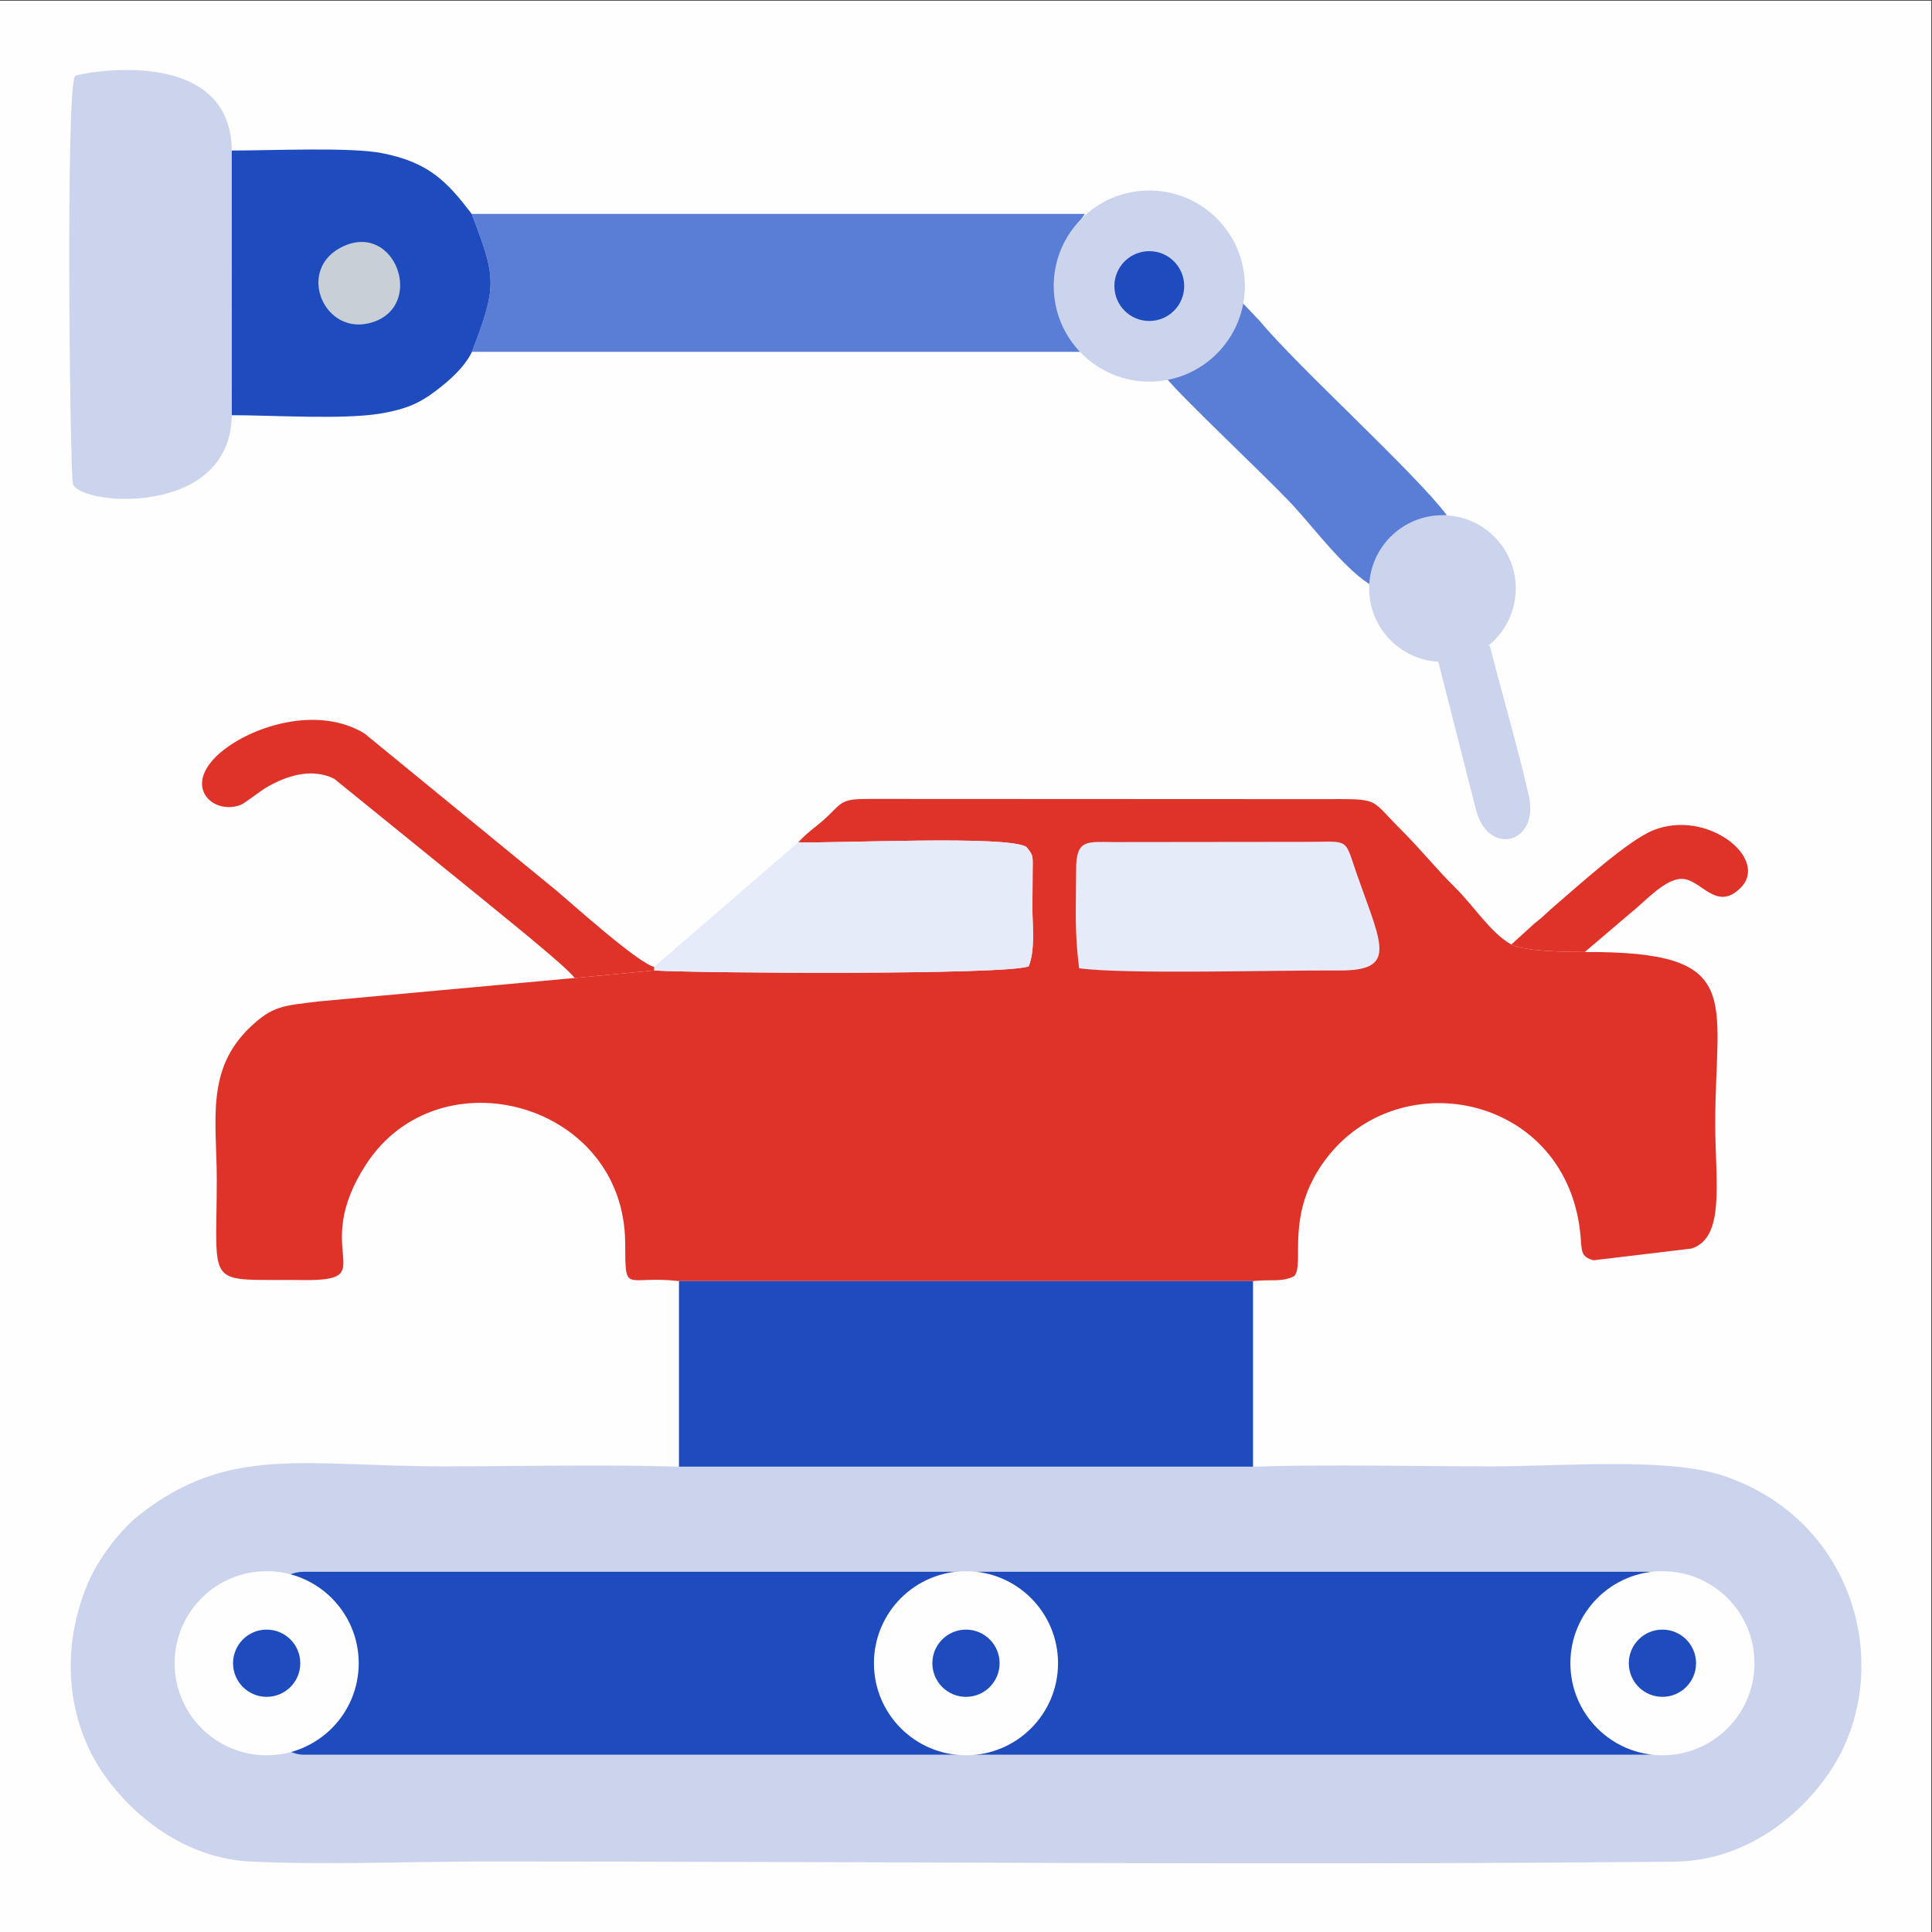 <?xml version="1.0" encoding="UTF-8"?>
<!DOCTYPE svg PUBLIC "-//W3C//DTD SVG 1.1//EN" "http://www.w3.org/Graphics/SVG/1.1/DTD/svg11.dtd">
<!-- Creator: CorelDRAW -->
<svg xmlns="http://www.w3.org/2000/svg" xml:space="preserve" width="210mm" height="210mm" version="1.1" style="shape-rendering:geometricPrecision; text-rendering:geometricPrecision; image-rendering:optimizeQuality; fill-rule:evenodd; clip-rule:evenodd"
viewBox="0 0 21000 21000"
 xmlns:xlink="http://www.w3.org/1999/xlink"
 xmlns:xodm="http://www.corel.com/coreldraw/odm/2003">
 <rect x="0" y="0" width="21000" height="21000" fill="#333333" stroke="none"/>
 <defs>
  <style type="text/css">
   <![CDATA[
    .fil0 {fill:#FEFEFE}
    .fil3 {fill:#1E4BBD}
    .fil4 {fill:#5A7DD6}
    .fil6 {fill:#C9CFD6}
    .fil1 {fill:#CCD4ED}
    .fil2 {fill:#DF3329}
    .fil5 {fill:#E6EBFA}
   ]]>
  </style>
 </defs>
 <g id="Layer_x0020_1">
  <rect class="fil0" x="-7.13" y="7.13" width="21000" height="21000"/>
  <g id="_1980865806112">
   <path class="fil1" d="M13619.82 15942.06l-6239.61 0c-837.2,-26.2 -1711.26,-3.27 -2552.58,-3.27 -1519.27,0 -2342.25,-239.19 -3317.78,531.32 -202.91,160.27 -445.21,477.71 -555.71,740.85 -306.15,728.99 -221.76,1501.22 168.85,2067.82 314.28,455.92 887.14,921.45 1597.29,955.29 823.43,39.21 1757.68,-0.47 2593.56,-0.47 4239.29,0 8670.39,43.47 12886.08,1.67 761.51,-7.57 1339.17,-480.35 1659.92,-933.17 761.59,-1075.17 347.86,-2782.64 -1149.1,-3268.04 -598.2,-193.98 -1742.45,-95.27 -2497.83,-95.27 -854.63,0 -1742.66,-23.35 -2593.09,3.27z"/>
   <path class="fil2" d="M8676.75 9155.26c425.27,13.54 2259.27,-78.32 2477.93,49.07 86.91,103.13 68.63,104.01 69.35,289.47 0.47,121.63 -2.37,245.27 -2.37,367.44 0.01,210.52 32.27,457.75 -39.86,641.79 -229.64,96.16 -3570.98,75.69 -4071.76,45.66l-864.31 81.78 -2784.61 254.75c-383.28,47.14 -495.36,46.96 -737.47,275.45 -492.6,464.89 -367.55,1023.14 -367.55,1658.3 0,1218.44 -139.61,1081.19 932.6,1094.68 879.45,11.07 64.26,-292.05 689.18,-1255.63 794.08,-1224.42 2811.4,-673.84 2817.54,855.45 2.3,569.15 -3.8,344.78 584.79,411.26l6239.61 0c193.81,-21.89 304.31,15.53 445.7,-52.3 125.43,-125.43 -112.42,-667.56 346.33,-1274.35 807.54,-1068.08 2630.76,-689.46 2767.78,834.36 14.53,161.61 -1.49,227.77 141.54,266.28l1062.41 -127.18c372.96,-114.46 260.36,-732.17 260.36,-1360.32 0,-1370.17 331.38,-1871.44 -1418.1,-1863.29 -201.77,-0.74 -653.77,-5.87 -798.61,-81.52 -225.02,-126.89 -394.52,-404.4 -609.32,-617.92 -219.66,-218.36 -371.45,-412.46 -587.51,-628 -356.32,-355.41 -213.03,-335.15 -881.25,-334.26l-4904.87 -2.28c-283.23,0.35 -286.26,29.26 -433.56,174.19 -124.45,122.45 -212.95,166.07 -333.97,297.12z"/>
   <polygon class="fil3" points="7380.21,15942.06 13619.82,15942.06 13619.82,13924.73 7380.21,13924.73 "/>
   <path class="fil4" d="M5129.85 3824.2l6655.02 0c-128.6,-166.1 -304.76,-396.09 -308.81,-730.25 -5.06,-415.69 168.67,-547.18 315.79,-768.88l-6664.56 0c264.75,695.51 281.19,771.64 2.56,1499.13z"/>
   <path class="fil1" d="M2519.5 4513l-0.4 -2876.72c-10.55,-1176.65 -1677.13,-835.85 -1702.66,-810.34 -104.8,104.82 -56.85,4359.58 -22.58,4438.94 101.54,235.08 1711.44,356.45 1725.64,-751.88z"/>
   <path class="fil3" d="M2519.5 4513c456.49,0 1230.42,51.7 1638.35,-21.51 258.39,-46.38 400.22,-108.09 572.46,-237.88 153.39,-115.6 319.96,-262.46 399.54,-429.41 278.63,-727.49 262.19,-803.62 -2.56,-1499.13 -266.14,-348.3 -463.05,-560.45 -976.1,-660.61 -343.22,-67 -1187.52,-28.18 -1632.09,-28.18l0.4 2876.72z"/>
   <path class="fil5" d="M7110.04 10509.51l0 39.18c500.78,30.03 3842.12,50.5 4071.76,-45.66 72.13,-184.04 39.87,-431.27 39.86,-641.79 0,-122.17 2.84,-245.81 2.37,-367.44 -0.72,-185.46 17.56,-186.34 -69.35,-289.47 -218.66,-127.39 -2052.66,-35.53 -2477.93,-49.07l-1566.71 1354.25z"/>
   <path class="fil5" d="M11696.77 9456.07c0,424.57 -19.49,656.98 32.81,1068.55 512.67,68.95 2140.02,19.29 2823.64,24.15 687.68,4.87 435.78,-320.1 144.26,-1197.34 -80.27,-241.57 -92.85,-200.7 -510.42,-200.7l-2067.22 2.34c-306.34,-1.21 -423.07,-37.51 -423.07,303z"/>
   <path class="fil4" d="M12647.42 4073.9c159.18,212.63 1118.04,1107.13 1408.47,1421.12 235.52,254.63 586.26,726.64 876.22,881.76 35.33,-468.78 322.75,-740.63 794.61,-777.41 -363.24,-476.66 -1616.64,-1607.68 -2043.77,-2121.42l-184.67 -193.89c-252.82,418.69 -244.05,661.5 -850.86,789.84z"/>
   <path class="fil2" d="M6245.73 10630.47l864.31 -81.78 0 -39.18c-174.79,-40.12 -900.92,-693.75 -1054.36,-822.88l-2094.21 -1714.37c-482.45,-292.54 -1138.93,-100.72 -1485.06,145.52 -548.74,390.41 -176.84,754.37 140.67,630.44 46.54,-18.16 211.33,-151.63 292.43,-197.35 196.54,-110.77 467.26,-210.57 722.06,-86.9l1588.69 1288.25c139.5,117.39 942.02,754.81 1025.47,878.25z"/>
   <path class="fil2" d="M16427.23 10266.41c144.84,75.65 596.84,80.78 798.61,81.52l503.48 -428.91c150.19,-117.53 364.45,-366.15 550.22,-366.12 211.1,0.04 373.26,364.5 640.32,97.44 315.94,-315.92 -362.36,-862.75 -950.32,-625.56 -277.33,111.88 -812.25,601.83 -1055.72,808.07 -102.12,86.53 -122.12,117.65 -238.03,207.7l-248.56 225.86z"/>
   <path class="fil1" d="M15625.51 7161.14l420.56 1651.62c138.79,503.12 688.67,352.72 571.39,-163.68 -121.56,-535.08 -289.08,-1096.61 -424.71,-1634l-567.24 146.06z"/>
   <path class="fil6" d="M3732.33 2676.76c-530.68,243.94 -207.71,1001.28 323.84,823.86 561.97,-187.55 240.89,-1083.46 -323.84,-823.86z"/>
   <rect class="fil3" x="2898.56" y="17084.33" width="15405.9" height="1988.45" rx="402.6" ry="424.87"/>
   <circle class="fil0" cx="2898.57" cy="18078.56" r="1000.51"/>
   <circle class="fil0" cx="10499.84" cy="18078.56" r="1000.51"/>
   <circle class="fil0" cx="18069.89" cy="18078.56" r="1000.51"/>
   <circle class="fil3" cx="2898.57" cy="18078.56" r="365.43"/>
   <circle class="fil3" cx="10499.84" cy="18078.56" r="365.43"/>
   <circle class="fil3" cx="18069.89" cy="18078.56" r="365.43"/>
   <circle class="fil1" cx="12492.32" cy="3109.39" r="1038.82"/>
   <circle class="fil3" cx="12492.32" cy="3109.39" r="379.42"/>
   <circle class="fil1" cx="15678.83" cy="6396.86" r="796.74"/>
  </g>
 </g>
</svg>
